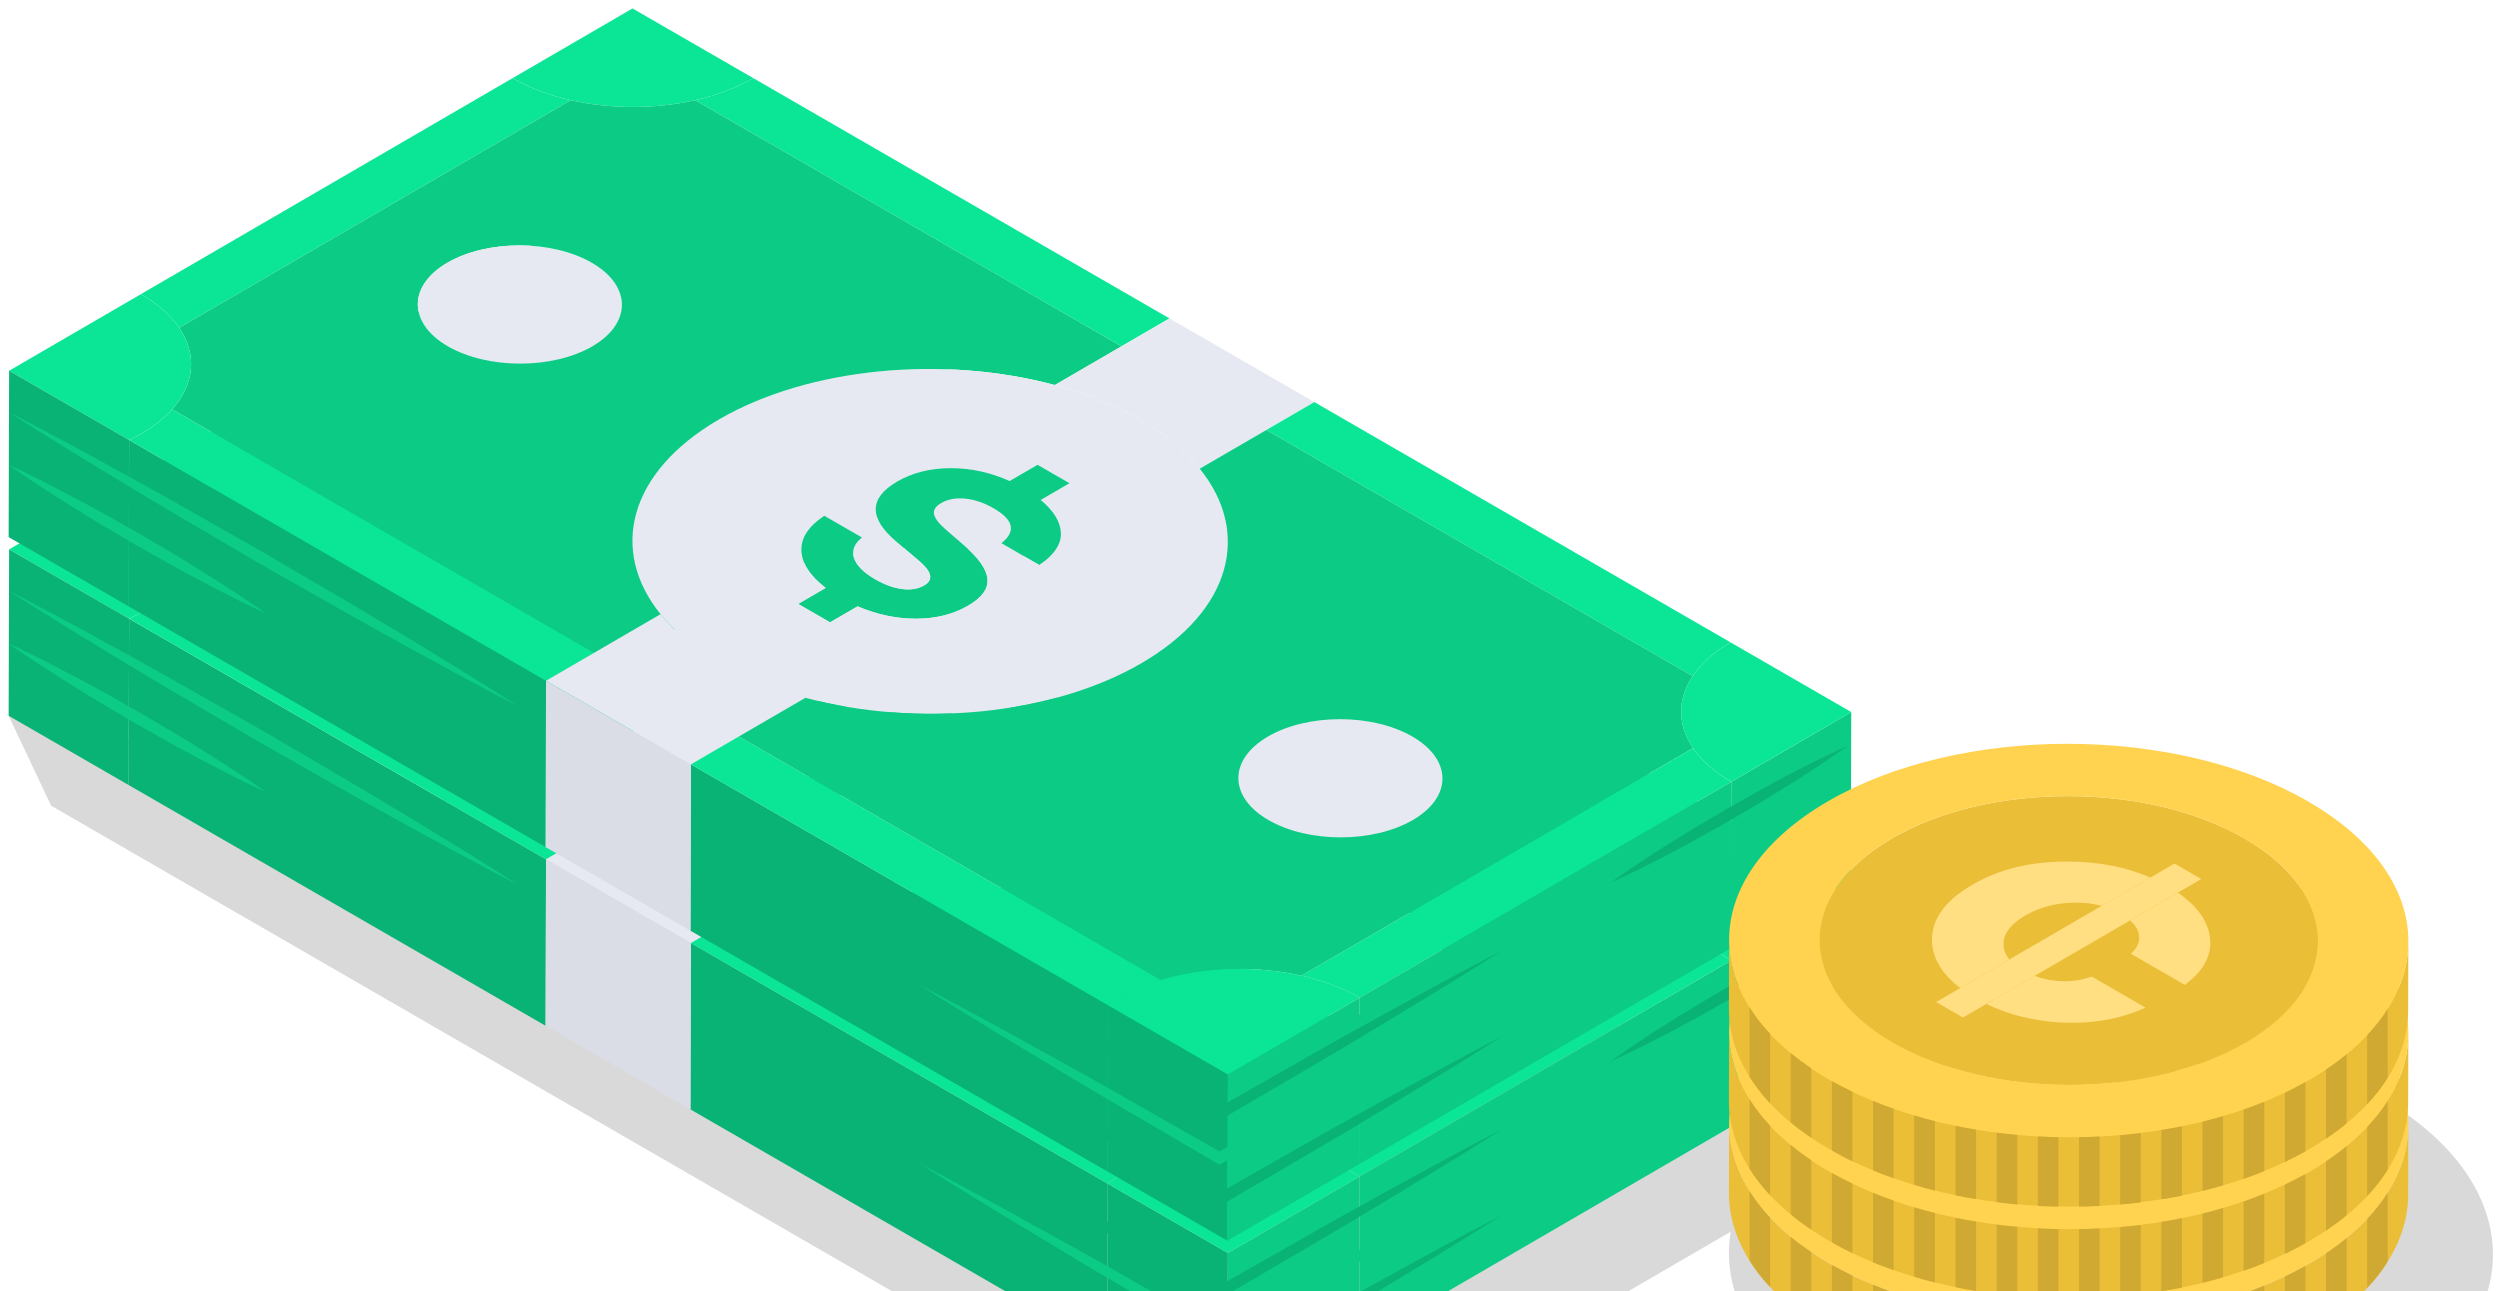 <svg width="273" height="141" viewBox="0 0 273 141" fill="none" xmlns="http://www.w3.org/2000/svg">
<path d="M259.91 119.823C243.572 110.389 217.158 110.39 200.926 119.823C184.685 129.261 184.772 144.56 201.111 153.993C217.457 163.431 243.871 163.431 260.112 153.993C276.345 144.56 276.258 129.261 259.911 119.823H259.91Z" fill="#D9D9D9"/>
<path d="M0.943 78.163L203.613 117.32L212.085 121.084L137.743 164.287L5.587 87.986L0.943 78.163Z" fill="#D9D9D9"/>
<path d="M82.249 28.039C80.385 29.122 78.219 29.926 75.906 30.451C71.555 31.439 66.686 31.439 62.327 30.452C60.013 29.928 57.842 29.126 55.971 28.045L69.072 20.431L82.248 28.038L82.249 28.039Z" fill="#0BE696"/>
<path d="M62.328 30.452L19.568 55.301C18.655 53.962 17.265 52.708 15.394 51.627L55.971 28.045C57.843 29.126 60.013 29.927 62.328 30.452Z" fill="#0BE696"/>
<path d="M127.705 54.282L122.461 57.33L75.905 30.451C78.217 29.926 80.384 29.122 82.249 28.039L127.705 54.282Z" fill="#0BE696"/>
<path d="M59.628 93.845L59.576 112.015L14.049 85.729L14.1 67.56L59.628 93.845Z" fill="#09B375"/>
<path d="M62.328 30.452C66.686 31.439 71.556 31.438 75.906 30.451L122.462 57.33L115.189 61.557C103.142 58.314 88.405 59.564 78.51 65.313C68.616 71.063 66.499 79.608 72.134 86.577L64.859 90.805L18.799 64.212C21.275 61.444 21.53 58.178 19.568 55.301L62.328 30.452ZM64.62 48.203C60.256 45.683 53.199 45.676 48.863 48.196C44.527 50.716 44.55 54.811 48.914 57.33C53.278 59.85 60.347 59.85 64.683 57.33C69.019 54.81 68.984 50.723 64.62 48.203Z" fill="#0BCB85"/>
<path d="M64.619 48.203C68.983 50.723 69.018 54.81 64.682 57.33C60.346 59.85 53.278 59.85 48.913 57.33C44.549 54.81 44.526 50.715 48.862 48.196C53.198 45.676 60.255 45.683 64.619 48.203Z" fill="#E6E9F2"/>
<path d="M15.393 51.627C17.265 52.708 18.656 53.962 19.568 55.301C21.53 58.178 21.275 61.445 18.798 64.212C17.951 65.159 16.846 66.047 15.479 66.841C15.031 67.101 14.571 67.34 14.1 67.561L0.995 59.993L15.393 51.626V51.627Z" fill="#0BE696"/>
<path d="M14.1 67.56L14.049 85.729L0.944 78.163L0.995 59.993L14.1 67.56Z" fill="#09B375"/>
<path d="M127.705 54.283L143.525 63.416L138.282 66.463L131.008 70.69C129.435 68.746 127.26 66.925 124.48 65.32C121.702 63.716 118.549 62.461 115.188 61.557L122.46 57.33L127.704 54.283H127.705Z" fill="#E6E9F2"/>
<path d="M116.79 72.277L113.644 74.105C115.045 75.27 115.785 76.461 115.852 77.673C115.917 78.898 115.144 80.076 113.507 81.219L109.357 78.823C110.981 77.549 110.703 76.283 108.509 75.016C107.477 74.42 106.447 74.071 105.429 73.962C104.401 73.859 103.514 74.016 102.773 74.448C102.16 74.804 101.902 75.215 102 75.667C102.096 76.118 102.513 76.673 103.274 77.33L105.21 79.007C106.862 80.424 107.744 81.671 107.831 82.732C107.944 83.793 107.229 84.772 105.708 85.655C104.106 86.586 102.229 87.059 100.078 87.073C97.938 87.08 95.796 86.635 93.651 85.724L90.647 87.47L87.16 85.457L90.165 83.711C88.456 82.397 87.573 81.041 87.518 79.644C87.451 78.254 88.296 76.981 90.015 75.831L94.129 78.207C93.282 78.877 93.003 79.617 93.255 80.432C93.52 81.24 94.293 82.028 95.574 82.767C96.617 83.37 97.6 83.719 98.536 83.835C99.459 83.958 100.261 83.821 100.933 83.431C101.946 82.842 101.776 81.98 100.457 80.837L97.892 78.659C94.851 76.085 94.886 73.894 97.985 72.092C99.647 71.127 101.594 70.641 103.805 70.635C106.015 70.628 108.157 71.1 110.255 72.038L113.306 70.264L116.792 72.277H116.79Z" fill="#0BCB85"/>
<path d="M188.982 89.661C187.118 90.744 185.738 92.002 184.838 93.343L138.282 66.464L143.526 63.417L188.982 89.661Z" fill="#0BE696"/>
<path d="M18.798 64.212L64.858 90.805L59.627 93.846L14.1 67.561C14.571 67.341 15.03 67.101 15.479 66.841C16.845 66.047 17.952 65.159 18.798 64.212Z" fill="#0BE696"/>
<path d="M131.009 70.69C136.641 77.655 134.524 86.191 124.631 91.941C114.738 97.69 100.001 98.949 87.955 95.711C84.593 94.807 81.439 93.553 78.66 91.948C75.882 90.345 73.706 88.522 72.133 86.577C66.498 79.608 68.616 71.063 78.51 65.313C88.404 59.564 103.141 58.314 115.188 61.557C118.549 62.462 121.702 63.716 124.481 65.32C127.26 66.925 129.436 68.746 131.009 70.69ZM101.997 75.665C101.9 75.214 102.157 74.802 102.77 74.447C103.511 74.015 104.398 73.858 105.426 73.961C106.444 74.071 107.474 74.419 108.506 75.015C110.7 76.282 110.979 77.548 109.354 78.822L113.505 81.218C115.142 80.075 115.914 78.897 115.849 77.672C115.783 76.46 115.044 75.269 113.642 74.104L116.789 72.276L113.302 70.263L110.251 72.037C108.153 71.099 106.011 70.627 103.801 70.633C101.59 70.64 99.643 71.126 97.981 72.091C94.883 73.892 94.847 76.084 97.888 78.658L100.453 80.836C101.772 81.979 101.942 82.842 100.929 83.43C100.258 83.82 99.455 83.957 98.532 83.834C97.597 83.717 96.614 83.368 95.57 82.766C94.289 82.027 93.516 81.239 93.251 80.431C92.999 79.616 93.278 78.876 94.126 78.206L90.011 75.83C88.292 76.98 87.448 78.254 87.514 79.643C87.57 81.04 88.452 82.396 90.161 83.71L87.156 85.456L90.642 87.469L93.647 85.723C95.793 86.634 97.934 87.079 100.074 87.072C102.226 87.059 104.102 86.586 105.704 85.654C107.225 84.771 107.94 83.791 107.827 82.731C107.738 81.67 106.857 80.423 105.206 79.006L103.27 77.329C102.509 76.672 102.094 76.117 101.996 75.665H101.997Z" fill="#E6E9F2"/>
<path d="M72.133 86.577C73.706 88.521 75.881 90.344 78.66 91.948C81.439 93.553 84.592 94.808 87.955 95.711L80.68 99.939L75.448 102.979L59.628 93.846L64.859 90.805L72.134 86.577H72.133Z" fill="#E6E9F2"/>
<path d="M120.964 129.257L120.913 147.426L75.397 121.148L75.448 102.978L120.964 129.257Z" fill="#09B375"/>
<path d="M75.448 102.978L75.397 121.148L59.576 112.015L59.628 93.845L75.448 102.978Z" fill="#DADDE6"/>
<path d="M202.157 97.268L202.105 115.437L189.003 123.051L189.055 104.882L202.157 97.268Z" fill="#0BCB85"/>
<path d="M202.157 97.267L189.056 104.882C187.184 103.801 185.793 102.546 184.881 101.208C183.163 98.686 183.147 95.866 184.839 93.343C185.737 92.002 187.117 90.744 188.982 89.661L202.158 97.267H202.157Z" fill="#0BE696"/>
<path d="M184.839 93.343C183.147 95.866 183.163 98.687 184.881 101.208L142.122 126.057C137.149 124.93 131.509 125.088 126.74 126.532L80.68 99.939L87.955 95.711C100.001 98.949 114.738 97.69 124.631 91.941C134.524 86.191 136.641 77.655 131.009 70.69L138.283 66.463L184.839 93.342V93.343ZM138.522 109.066C142.886 111.586 149.943 111.579 154.279 109.059C158.615 106.539 158.592 102.459 154.228 99.939C149.852 97.412 142.807 97.412 138.471 99.932C134.135 102.452 134.146 106.539 138.522 109.066Z" fill="#0BCB85"/>
<path d="M154.228 99.938C158.592 102.458 158.615 106.538 154.279 109.058C149.943 111.578 142.886 111.584 138.522 109.064C134.146 106.538 134.135 102.45 138.471 99.931C142.807 97.411 149.852 97.411 154.228 99.938Z" fill="#E6E9F2"/>
<path d="M184.881 101.208C185.793 102.547 187.184 103.801 189.056 104.882L148.479 128.464C146.607 127.383 144.436 126.582 142.123 126.057L184.882 101.208H184.881Z" fill="#0BE696"/>
<path d="M189.055 104.882L189.004 123.051L148.426 146.632L148.477 128.462L189.055 104.882Z" fill="#0BCB85"/>
<path d="M134.081 136.83L134.029 155L120.913 147.427L120.964 129.258L134.081 136.83Z" fill="#09B375"/>
<path d="M126.739 126.532C125.108 127.026 123.579 127.669 122.212 128.463C121.764 128.724 121.353 128.991 120.963 129.257L75.447 102.979L80.678 99.939L126.739 126.532Z" fill="#0BE696"/>
<path d="M148.477 128.462L148.426 146.632L134.028 155L134.081 136.83L148.477 128.462Z" fill="#0BCB85"/>
<path d="M148.478 128.462L134.08 136.83L120.964 129.256C121.352 128.99 121.765 128.723 122.213 128.462C123.579 127.668 125.109 127.024 126.74 126.531C131.51 125.087 137.148 124.929 142.122 126.056C144.436 126.58 146.607 127.381 148.478 128.462Z" fill="#0BE696"/>
<path d="M164.031 123.303C159.017 126.498 153.933 129.574 148.838 132.633C146.304 134.183 143.724 135.656 141.166 137.167L133.477 141.672L133.163 141.856L132.848 141.672L124.716 136.912C122.012 135.316 119.283 133.76 116.602 132.124L108.53 127.261C105.862 125.6 103.173 123.977 100.525 122.283C103.317 123.729 106.067 125.246 108.839 126.726L117.086 131.285C119.844 132.788 122.556 134.374 125.29 135.919L133.477 140.582H132.848L140.593 136.176C143.18 134.714 145.746 133.218 148.356 131.799C153.551 128.916 158.757 126.05 164.031 123.306V123.303Z" fill="#09B375"/>
<path d="M164.031 132.667C159.017 135.862 153.933 138.938 148.838 141.996C146.304 143.547 143.724 145.02 141.166 146.529L133.477 151.034L133.164 151.218L132.848 151.034L118.97 142.957C114.35 140.255 109.706 137.595 105.109 134.851L91.292 126.671L77.541 118.375L91.601 126.136L105.594 134.013C110.268 136.623 114.894 139.314 119.544 141.964L133.477 149.944H132.848L140.593 145.538C143.18 144.077 145.746 142.58 148.356 141.161C153.551 138.279 158.757 135.413 164.031 132.668V132.667Z" fill="#09B375"/>
<path d="M184.233 116.486C175.851 121.625 167.401 126.645 158.94 131.646C154.722 134.168 150.459 136.614 146.218 139.095L133.479 146.516L133.163 146.699L132.85 146.516L124.718 141.756C122.014 140.16 119.285 138.605 116.603 136.969L108.532 132.106C105.864 130.444 103.175 128.822 100.527 127.127C103.319 128.574 106.069 130.09 108.841 131.571L117.088 136.129C119.846 137.633 122.558 139.218 125.292 140.763L133.479 145.426H132.85L145.645 138.104C149.916 135.672 154.164 133.202 158.457 130.811C167.019 125.985 175.591 121.176 184.233 116.486Z" fill="#0BCB85"/>
<path d="M201.726 100.976C197.664 103.893 193.412 106.48 189.114 108.985C184.795 111.458 180.43 113.847 175.872 115.904C179.932 112.984 184.184 110.398 188.484 107.895C192.803 105.425 197.169 103.035 201.726 100.976Z" fill="#09B375"/>
<path d="M56.567 96.618C51.802 94.167 47.105 91.596 42.42 89.007C37.733 86.42 33.102 83.736 28.441 81.106C23.831 78.387 19.193 75.716 14.608 72.952L7.743 68.785C5.478 67.356 3.192 65.965 0.945 64.504C3.334 65.718 5.683 67.004 8.053 68.25L15.093 72.112C19.778 74.701 24.411 77.383 29.071 80.016C33.679 82.738 38.32 85.406 42.903 88.172C47.488 90.935 52.062 93.717 56.567 96.618Z" fill="#0BCB85"/>
<path d="M29.072 86.512C26.598 85.383 24.193 84.135 21.799 82.87C19.397 81.616 17.045 80.276 14.694 78.937C12.357 77.572 10.021 76.204 7.735 74.751L4.306 72.57C3.186 71.802 2.045 71.073 0.944 70.272C2.188 70.825 3.391 71.449 4.614 72.035L8.218 73.913C10.619 75.167 12.971 76.506 15.322 77.847C17.659 79.214 19.994 80.582 22.281 82.034C24.574 83.475 26.857 84.934 29.071 86.512H29.072Z" fill="#0BCB85"/>
<path d="M82.249 8.528C80.385 9.611 78.219 10.416 75.906 10.94C71.555 11.929 66.686 11.929 62.327 10.942C60.013 10.418 57.842 9.616 55.971 8.535L69.072 0.921L82.248 8.527L82.249 8.528Z" fill="#0BE696"/>
<path d="M62.328 10.942L19.568 35.791C18.655 34.452 17.265 33.197 15.394 32.117L55.971 8.535C57.843 9.616 60.013 10.417 62.328 10.942Z" fill="#0BE696"/>
<path d="M127.705 34.772L122.461 37.819L75.905 10.94C78.217 10.415 80.384 9.611 82.249 8.528L127.705 34.772Z" fill="#0BE696"/>
<path d="M59.628 74.335L59.576 92.504L14.049 66.219L14.1 48.049L59.628 74.335Z" fill="#09B375"/>
<path d="M62.328 10.941C66.686 11.929 71.556 11.928 75.906 10.94L122.462 37.819L115.189 42.046C103.142 38.803 88.405 40.053 78.51 45.803C68.616 51.552 66.499 60.097 72.134 67.067L64.859 71.295L18.799 44.702C21.275 41.934 21.53 38.668 19.568 35.791L62.328 10.941ZM64.62 28.692C60.256 26.172 53.199 26.166 48.863 28.686C44.527 31.206 44.55 35.3 48.914 37.819C53.278 40.339 60.347 40.339 64.683 37.819C69.019 35.299 68.984 31.212 64.62 28.692Z" fill="#0BCB85"/>
<path d="M64.619 28.692C68.983 31.212 69.018 35.299 64.682 37.819C60.346 40.339 53.278 40.339 48.913 37.819C44.549 35.299 44.526 31.205 48.862 28.686C53.198 26.166 60.255 26.172 64.619 28.692Z" fill="#E6E9F2"/>
<path d="M15.393 32.117C17.265 33.197 18.656 34.452 19.568 35.791C21.53 38.668 21.275 41.935 18.798 44.702C17.951 45.648 16.846 46.537 15.479 47.331C15.031 47.591 14.571 47.83 14.1 48.05L0.995 40.484L15.393 32.117Z" fill="#0BE696"/>
<path d="M14.1 48.049L14.049 66.219L0.944 58.653L0.995 40.484L14.1 48.049Z" fill="#09B375"/>
<path d="M127.705 34.772L143.525 43.906L138.282 46.953L131.008 51.18C129.435 49.236 127.26 47.414 124.48 45.809C121.702 44.206 118.549 42.95 115.188 42.046L122.46 37.819L127.704 34.772H127.705Z" fill="#E6E9F2"/>
<path d="M116.79 52.767L113.644 54.595C115.045 55.759 115.785 56.95 115.852 58.162C115.917 59.388 115.144 60.566 113.507 61.709L109.357 59.312C110.981 58.039 110.703 56.772 108.509 55.506C107.477 54.91 106.447 54.56 105.429 54.451C104.401 54.349 103.514 54.506 102.773 54.937C102.16 55.293 101.902 55.705 102 56.156C102.096 56.608 102.513 57.163 103.274 57.82L105.21 59.497C106.862 60.914 107.744 62.16 107.831 63.221C107.944 64.282 107.229 65.262 105.708 66.145C104.106 67.076 102.229 67.548 100.078 67.563C97.938 67.569 95.796 67.125 93.651 66.214L90.647 67.96L87.16 65.947L90.165 64.201C88.456 62.886 87.573 61.531 87.518 60.134C87.451 58.744 88.296 57.471 90.015 56.321L94.129 58.696C93.282 59.367 93.003 60.106 93.255 60.922C93.52 61.73 94.293 62.517 95.574 63.257C96.617 63.86 97.6 64.209 98.536 64.324C99.459 64.448 100.261 64.311 100.933 63.921C101.946 63.331 101.776 62.469 100.457 61.326L97.892 59.149C94.851 56.574 94.886 54.384 97.985 52.582C99.647 51.617 101.594 51.131 103.805 51.124C106.015 51.117 108.157 51.59 110.255 52.528L113.306 50.754L116.792 52.767H116.79Z" fill="#0BCB85"/>
<path d="M188.982 70.151C187.118 71.234 185.738 72.492 184.838 73.833L138.282 46.954L143.526 43.907L188.982 70.151Z" fill="#0BE696"/>
<path d="M18.798 44.702L64.858 71.295L59.627 74.335L14.1 48.05C14.571 47.831 15.03 47.591 15.479 47.331C16.845 46.537 17.952 45.648 18.798 44.702Z" fill="#0BE696"/>
<path d="M131.009 51.181C136.641 58.146 134.524 66.682 124.631 72.431C114.738 78.181 100.001 79.44 87.955 76.201C84.593 75.297 81.439 74.044 78.66 72.439C75.882 70.836 73.706 69.013 72.133 67.068C66.498 60.099 68.616 51.553 78.51 45.804C88.404 40.054 103.141 38.805 115.188 42.047C118.549 42.953 121.702 44.207 124.481 45.811C127.26 47.415 129.436 49.237 131.009 51.181ZM101.997 56.156C101.9 55.705 102.157 55.293 102.77 54.937C103.511 54.506 104.398 54.349 105.426 54.451C106.444 54.562 107.474 54.91 108.506 55.506C110.7 56.772 110.979 58.039 109.354 59.312L113.505 61.709C115.142 60.566 115.914 59.388 115.849 58.162C115.783 56.95 115.044 55.759 113.642 54.595L116.789 52.767L113.302 50.754L110.251 52.528C108.153 51.589 106.011 51.117 103.801 51.124C101.59 51.131 99.643 51.617 97.981 52.582C94.883 54.383 94.847 56.574 97.888 59.149L100.453 61.326C101.772 62.469 101.942 63.333 100.929 63.921C100.258 64.311 99.455 64.448 98.532 64.324C97.597 64.208 96.614 63.858 95.57 63.257C94.289 62.517 93.516 61.73 93.251 60.922C92.999 60.106 93.278 59.367 94.126 58.696L90.011 56.321C88.292 57.471 87.448 58.745 87.514 60.134C87.57 61.531 88.452 62.886 90.161 64.201L87.156 65.947L90.642 67.96L93.647 66.214C95.793 67.125 97.934 67.57 100.074 67.563C102.226 67.549 104.102 67.077 105.704 66.145C107.225 65.262 107.94 64.282 107.827 63.221C107.738 62.16 106.857 60.914 105.206 59.497L103.27 57.82C102.509 57.163 102.094 56.608 101.996 56.156H101.997Z" fill="#E6E9F2"/>
<path d="M72.133 67.067C73.706 69.011 75.881 70.834 78.66 72.438C81.439 74.043 84.592 75.297 87.955 76.2L80.68 80.428L75.448 83.469L59.628 74.335L64.859 71.295L72.134 67.067H72.133Z" fill="#E6E9F2"/>
<path d="M120.964 109.747L120.913 127.917L75.397 101.638L75.448 83.469L120.964 109.747Z" fill="#09B375"/>
<path d="M75.448 83.469L75.397 101.638L59.576 92.504L59.628 74.335L75.448 83.469Z" fill="#DADDE6"/>
<path d="M202.157 77.757L202.105 95.927L189.003 103.542L189.055 85.372L202.157 77.757Z" fill="#0BCB85"/>
<path d="M202.157 77.757L189.056 85.371C187.184 84.29 185.793 83.036 184.881 81.697C183.163 79.176 183.147 76.356 184.839 73.833C185.737 72.491 187.117 71.234 188.982 70.15L202.158 77.757H202.157Z" fill="#0BE696"/>
<path d="M184.839 73.833C183.147 76.356 183.163 79.176 184.881 81.697L142.122 106.546C137.149 105.42 131.509 105.578 126.74 107.021L80.68 80.428L87.955 76.2C100.001 79.439 114.738 78.18 124.631 72.43C134.524 66.681 136.641 58.145 131.009 51.18L138.283 46.953L184.839 73.832V73.833ZM138.522 89.555C142.886 92.075 149.943 92.068 154.279 89.548C158.615 87.028 158.592 82.948 154.228 80.428C149.852 77.902 142.807 77.902 138.471 80.422C134.135 82.942 134.146 87.028 138.522 89.555Z" fill="#0BCB85"/>
<path d="M154.228 80.428C158.592 82.948 158.615 87.028 154.279 89.548C149.943 92.068 142.886 92.075 138.522 89.555C134.146 87.028 134.135 82.941 138.471 80.422C142.807 77.902 149.852 77.902 154.228 80.428Z" fill="#E6E9F2"/>
<path d="M184.881 81.697C185.793 83.036 187.184 84.291 189.056 85.371L148.479 108.953C146.607 107.872 144.436 107.071 142.123 106.547L184.882 81.697H184.881Z" fill="#0BE696"/>
<path d="M189.055 85.372L189.004 103.542L148.426 127.122L148.477 108.953L189.055 85.372Z" fill="#0BCB85"/>
<path d="M134.081 117.32L134.029 135.489L120.913 127.917L120.964 109.747L134.081 117.32Z" fill="#09B375"/>
<path d="M126.739 107.021C125.108 107.515 123.579 108.159 122.212 108.953C121.764 109.213 121.353 109.48 120.963 109.747L75.447 83.469L80.678 80.428L126.739 107.021Z" fill="#0BE696"/>
<path d="M148.477 108.953L148.426 127.122L134.028 135.489L134.081 117.32L148.477 108.953Z" fill="#0BCB85"/>
<path d="M148.478 108.953L134.08 117.32L120.964 109.747C121.352 109.48 121.765 109.213 122.213 108.953C123.579 108.159 125.109 107.515 126.74 107.021C131.51 105.578 137.148 105.42 142.122 106.547C144.436 107.07 146.607 107.872 148.478 108.953Z" fill="#0BE696"/>
<path d="M164.031 103.793C159.017 106.988 153.933 110.064 148.838 113.122C146.304 114.672 143.724 116.146 141.166 117.656L133.477 122.161L133.163 122.346L132.848 122.161L124.716 117.402C122.012 115.806 119.283 114.25 116.602 112.614L108.53 107.751C105.862 106.09 103.173 104.467 100.525 102.772C103.317 104.219 106.067 105.736 108.839 107.216L117.086 111.774C119.844 113.278 122.556 114.864 125.29 116.408L133.477 121.071H132.848L140.593 116.665C143.18 115.204 145.746 113.707 148.356 112.288C153.551 109.406 158.757 106.54 164.031 103.795V103.793Z" fill="#09B375"/>
<path d="M164.031 113.157C159.017 116.352 153.933 119.428 148.838 122.486C146.304 124.036 143.724 125.51 141.166 127.02L133.477 131.525L133.164 131.708L132.848 131.525L118.97 123.448C114.35 120.746 109.706 118.085 105.109 115.342L91.292 107.162L77.541 98.865L91.601 106.627L105.594 114.503C110.268 117.114 114.894 119.805 119.544 122.455L133.477 130.435H132.848L140.593 126.029C143.18 124.568 145.746 123.071 148.356 121.652C153.551 118.769 158.757 115.904 164.031 113.159V113.157Z" fill="#09B375"/>
<path d="M184.233 96.976C175.851 102.115 167.401 107.135 158.94 112.136C154.722 114.658 150.459 117.104 146.218 119.585L133.479 127.005L133.163 127.189L132.85 127.005L124.718 122.246C122.014 120.65 119.285 119.094 116.603 117.458L108.532 112.595C105.864 110.934 103.175 109.311 100.527 107.616C103.319 109.063 106.069 110.58 108.841 112.06L117.088 116.619C119.846 118.122 122.558 119.708 125.292 121.253L133.479 125.916H132.85L145.645 118.594C149.916 116.162 154.164 113.692 158.457 111.301C167.019 106.474 175.591 101.666 184.233 96.976Z" fill="#0BCB85"/>
<path d="M201.726 81.466C197.664 84.383 193.412 86.97 189.114 89.475C184.795 91.947 180.43 94.337 175.872 96.393C179.932 93.474 184.184 90.887 188.484 88.384C192.803 85.914 197.169 83.524 201.726 81.466Z" fill="#09B375"/>
<path d="M56.567 77.108C51.802 74.657 47.105 72.086 42.42 69.497C37.733 66.91 33.102 64.225 28.441 61.595C23.831 58.876 19.193 56.205 14.608 53.442L7.743 49.275C5.478 47.846 3.192 46.455 0.945 44.993C3.334 46.208 5.683 47.492 8.053 48.74L15.093 52.602C19.778 55.191 24.411 57.872 29.071 60.506C33.679 63.228 38.32 65.896 42.903 68.662C47.488 71.425 52.062 74.206 56.567 77.108Z" fill="#0BCB85"/>
<path d="M29.072 67.002C26.598 65.874 24.193 64.626 21.799 63.36C19.397 62.107 17.045 60.767 14.694 59.428C12.357 58.062 10.021 56.694 7.735 55.242L4.306 53.06C3.186 52.293 2.045 51.563 0.944 50.763C2.188 51.315 3.391 51.939 4.614 52.525L8.218 54.404C10.619 55.658 12.971 56.997 15.322 58.338C17.659 59.705 19.994 61.073 22.281 62.525C24.574 63.965 26.857 65.424 29.071 67.002H29.072Z" fill="#0BCB85"/>
<path d="M245.097 111.63C234.423 105.468 217.189 105.468 206.597 111.623C195.993 117.785 196.049 127.768 206.723 133.93C217.384 140.086 234.619 140.086 245.223 133.924C255.815 127.768 255.758 117.785 245.097 111.63Z" fill="#EBBE38"/>
<path d="M232.696 124.221C233.46 123.516 233.74 122.776 233.547 122.009C233.429 121.509 233.113 121.032 232.601 120.581L237.823 117.546C239.836 118.93 240.997 120.485 241.29 122.223C241.633 124.235 240.732 126.036 238.578 127.618L232.696 124.222V124.221Z" fill="#FFDF82"/>
<path d="M240.38 116.059L237.822 117.545L232.599 120.581L222.176 126.637L216.91 129.699L214.353 131.184L211.424 129.493L214.056 127.963L219.426 124.843L229.489 118.994L234.817 115.898L237.451 114.368L240.38 116.059Z" fill="#FFDF82"/>
<path d="M234.296 130.106C231.937 131.184 229.3 131.741 226.384 131.76C225.919 131.76 225.436 131.741 224.954 131.723C223.987 131.667 223.059 131.556 222.168 131.388C220.292 131.053 218.546 130.496 216.911 129.698L222.187 126.633C222.949 126.93 223.766 127.116 224.62 127.19C225.939 127.301 227.202 127.153 228.409 126.707L231.752 128.639L234.296 130.106Z" fill="#FFDF82"/>
<path d="M262.993 122.882L262.972 130.453C262.957 135.914 259.368 141.367 252.197 145.534C237.753 153.928 214.277 153.929 199.749 145.54C192.437 141.319 188.782 135.775 188.798 130.241L188.819 122.67C188.803 128.205 192.458 133.748 199.77 137.969C214.297 146.357 237.774 146.357 252.218 137.963C259.389 133.796 262.978 128.343 262.993 122.882Z" fill="#EBBE38"/>
<path d="M252.047 107.589C266.574 115.976 266.651 129.574 252.218 137.962C237.774 146.355 214.298 146.357 199.77 137.968C185.243 129.581 185.154 115.976 199.598 107.581C214.032 99.194 237.519 99.2 252.047 107.587V107.589ZM206.721 133.929C217.383 140.085 234.618 140.085 245.221 133.923C255.814 127.767 255.757 117.784 245.096 111.629C234.422 105.467 217.188 105.467 206.595 111.622C195.992 117.784 196.047 127.767 206.721 133.929Z" fill="#FFD34F"/>
<path d="M215.371 116.689C218.363 114.949 221.905 114.101 225.971 114.155C229.253 114.178 232.2 114.761 234.816 115.898L229.488 118.994C228.534 118.732 227.507 118.614 226.409 118.64C224.447 118.682 222.7 119.148 221.169 120.037C219.625 120.935 218.827 121.948 218.787 123.071C218.75 123.703 218.965 124.293 219.425 124.844L214.055 127.964C212.081 126.454 211.049 124.757 210.972 122.873C210.9 120.498 212.366 118.436 215.371 116.69V116.689Z" fill="#FFDF82"/>
<path d="M191.05 137.657C191.681 138.66 192.424 139.625 193.297 140.555V132.958C192.424 132.03 191.663 131.063 191.05 130.06V137.657Z" fill="#D0A932"/>
<path d="M195.545 142.636C196.251 143.229 196.994 143.788 197.792 144.307V136.728C196.994 136.19 196.232 135.633 195.545 135.057V142.636Z" fill="#D0A932"/>
<path d="M200.04 145.7C200.764 146.127 201.507 146.518 202.288 146.889V139.293C201.507 138.921 200.764 138.531 200.04 138.123V145.702V145.7Z" fill="#D0A932"/>
<path d="M204.535 147.873C205.259 148.189 206.021 148.467 206.783 148.728V141.149C206.021 140.889 205.259 140.592 204.535 140.295V147.873Z" fill="#D0A932"/>
<path d="M245.009 148.802C245.771 148.542 246.532 148.264 247.256 147.948V140.388C246.532 140.685 245.771 140.982 245.009 141.242V148.802Z" fill="#D0A932"/>
<path d="M249.504 146.963C250.283 146.591 251.027 146.201 251.751 145.793V138.233C251.027 138.642 250.283 139.032 249.504 139.403V146.963Z" fill="#D0A932"/>
<path d="M253.999 144.418C254.797 143.88 255.559 143.323 256.247 142.747V135.187C255.559 135.781 254.797 136.32 253.999 136.858V144.418Z" fill="#D0A932"/>
<path d="M258.493 133.106V140.647C259.366 139.738 260.128 138.752 260.741 137.749V130.226C260.128 131.229 259.366 132.177 258.493 133.105V133.106Z" fill="#D0A932"/>
<path d="M245.097 101.595C234.423 95.433 217.189 95.433 206.597 101.588C195.993 107.75 196.049 117.733 206.723 123.895C217.384 130.05 234.619 130.05 245.223 123.888C255.815 117.733 255.758 107.75 245.097 101.595Z" fill="#EBBE38"/>
<path d="M232.696 114.185C233.46 113.48 233.74 112.741 233.547 111.973C233.429 111.473 233.113 110.996 232.601 110.546L237.823 107.511C239.836 108.894 240.997 110.45 241.29 112.187C241.633 114.2 240.732 116 238.578 117.583L232.696 114.187V114.185Z" fill="#FFDF82"/>
<path d="M240.38 106.024L237.822 107.51L232.599 110.546L222.176 116.602L216.91 119.664L214.353 121.149L211.424 119.458L214.056 117.928L219.426 114.807L229.489 108.959L234.817 105.863L237.451 104.333L240.38 106.024Z" fill="#FFDF82"/>
<path d="M234.296 120.071C231.937 121.148 229.3 121.705 226.384 121.724C225.919 121.724 225.436 121.705 224.954 121.688C223.987 121.632 223.059 121.521 222.168 121.353C220.292 121.018 218.546 120.461 216.911 119.663L222.187 116.598C222.949 116.895 223.766 117.08 224.62 117.155C225.939 117.266 227.202 117.118 228.409 116.672L231.752 118.604L234.296 120.071Z" fill="#FFDF82"/>
<path d="M262.993 112.847L262.972 120.418C262.957 125.879 259.368 131.331 252.197 135.498C237.753 143.892 214.277 143.893 199.749 135.505C192.437 131.284 188.782 125.74 188.798 120.205L188.819 112.634C188.803 118.17 192.458 123.713 199.77 127.934C214.297 136.321 237.774 136.321 252.218 127.927C259.389 123.76 262.978 118.308 262.993 112.847Z" fill="#EBBE38"/>
<path d="M252.047 97.553C266.574 105.941 266.651 119.539 252.218 127.926C237.774 136.32 214.298 136.321 199.77 127.933C185.243 119.546 185.154 105.941 199.598 97.546C214.032 89.158 237.519 89.165 252.047 97.552V97.553ZM206.721 123.894C217.383 130.049 234.618 130.049 245.221 123.887C255.814 117.732 255.757 107.749 245.096 101.593C234.422 95.431 217.188 95.431 206.595 101.587C195.992 107.749 196.047 117.732 206.721 123.894Z" fill="#FFD34F"/>
<path d="M215.371 106.653C218.363 104.914 221.905 104.066 225.971 104.12C229.253 104.142 232.2 104.726 234.816 105.863L229.488 108.959C228.534 108.696 227.507 108.578 226.409 108.605C224.447 108.646 222.7 109.112 221.169 110.002C219.625 110.899 218.827 111.912 218.787 113.036C218.75 113.667 218.965 114.258 219.425 114.808L214.055 117.929C212.081 116.418 211.049 114.721 210.972 112.838C210.9 110.462 212.366 108.4 215.371 106.654V106.653Z" fill="#FFDF82"/>
<path d="M191.05 127.622C191.681 128.625 192.424 129.59 193.297 130.52V122.923C192.424 121.994 191.663 121.028 191.05 120.025V127.622Z" fill="#D0A932"/>
<path d="M195.545 132.6C196.251 133.194 196.994 133.752 197.792 134.272V126.693C196.994 126.155 196.232 125.597 195.545 125.022V132.6Z" fill="#D0A932"/>
<path d="M200.04 135.665C200.764 136.092 201.507 136.483 202.288 136.854V129.258C201.507 128.886 200.764 128.496 200.04 128.088V135.666V135.665Z" fill="#D0A932"/>
<path d="M204.535 137.838C205.259 138.154 206.021 138.432 206.783 138.692V131.114C206.021 130.853 205.259 130.556 204.535 130.26V137.838Z" fill="#D0A932"/>
<path d="M209.029 139.418C209.772 139.659 210.534 139.863 211.296 140.049V132.47C210.516 132.285 209.772 132.062 209.029 131.839V139.418Z" fill="#D0A932"/>
<path d="M213.543 140.568C214.286 140.717 215.029 140.865 215.79 140.978V133.399C215.029 133.288 214.267 133.139 213.543 132.991V140.57V140.568Z" fill="#D0A932"/>
<path d="M218.037 141.311C218.78 141.404 219.523 141.497 220.285 141.572V133.975C219.523 133.919 218.78 133.826 218.037 133.734V141.312V141.311Z" fill="#D0A932"/>
<path d="M222.532 141.72C223.275 141.757 224.018 141.795 224.78 141.795V134.216C224.037 134.216 223.275 134.18 222.532 134.142V141.72Z" fill="#D0A932"/>
<path d="M227.029 141.795C227.791 141.795 228.534 141.758 229.277 141.72V134.142C228.534 134.197 227.791 134.216 227.029 134.216V141.795Z" fill="#D0A932"/>
<path d="M231.524 141.571C232.267 141.516 233.029 141.422 233.772 141.33V133.77C233.029 133.863 232.267 133.937 231.524 134.012V141.571Z" fill="#D0A932"/>
<path d="M236.019 140.995C236.78 140.884 237.542 140.754 238.266 140.605V133.026C237.542 133.175 236.78 133.323 236.019 133.436V140.995Z" fill="#D0A932"/>
<path d="M240.514 140.086C241.275 139.9 242.037 139.695 242.761 139.473V131.913C242.037 132.136 241.275 132.34 240.514 132.526V140.086Z" fill="#D0A932"/>
<path d="M245.009 138.767C245.771 138.507 246.532 138.229 247.256 137.913V130.353C246.532 130.65 245.771 130.947 245.009 131.207V138.767Z" fill="#D0A932"/>
<path d="M249.504 136.929C250.283 136.557 251.027 136.167 251.751 135.759V128.199C251.027 128.608 250.283 128.997 249.504 129.369V136.929Z" fill="#D0A932"/>
<path d="M253.999 134.383C254.797 133.845 255.559 133.288 256.247 132.712V125.152C255.559 125.746 254.797 126.285 253.999 126.823V134.383Z" fill="#D0A932"/>
<path d="M258.493 123.071V130.612C259.366 129.702 260.128 128.717 260.741 127.714V120.191C260.128 121.194 259.366 122.141 258.493 123.07V123.071Z" fill="#D0A932"/>
<path d="M245.097 91.559C234.423 85.397 217.189 85.397 206.597 91.553C195.993 97.715 196.049 107.698 206.723 113.86C217.384 120.015 234.619 120.015 245.223 113.853C255.815 107.698 255.758 97.715 245.097 91.559Z" fill="#EBBE38"/>
<path d="M232.696 104.15C233.46 103.445 233.74 102.706 233.547 101.938C233.429 101.438 233.113 100.961 232.601 100.51L237.823 97.476C239.836 98.859 240.997 100.415 241.29 102.152C241.633 104.165 240.732 105.965 238.578 107.548L232.696 104.151V104.15Z" fill="#FFDF82"/>
<path d="M240.38 95.989L237.822 97.474L232.599 100.51L222.176 106.567L216.91 109.628L214.353 111.114L211.424 109.423L214.056 107.893L219.426 104.772L229.489 98.924L234.817 95.828L237.451 94.297L240.38 95.989Z" fill="#FFDF82"/>
<path d="M234.296 110.035C231.937 111.113 229.3 111.67 226.384 111.689C225.919 111.689 225.436 111.67 224.954 111.652C223.987 111.597 223.059 111.485 222.168 111.317C220.292 110.983 218.546 110.426 216.911 109.627L222.187 106.562C222.949 106.859 223.766 107.045 224.62 107.119C225.939 107.231 227.202 107.083 228.409 106.637L231.752 108.568L234.296 110.035Z" fill="#FFDF82"/>
<path d="M262.993 102.811L262.972 110.382C262.957 115.844 259.368 121.296 252.197 125.463C237.753 133.857 214.277 133.858 199.749 125.47C192.437 121.248 188.782 115.705 188.798 110.17L188.819 102.599C188.803 108.135 192.458 113.677 199.77 117.899C214.297 126.286 237.774 126.286 252.218 117.892C259.389 113.725 262.978 108.273 262.993 102.811Z" fill="#EBBE38"/>
<path d="M252.047 87.519C266.574 95.906 266.651 109.505 252.218 117.892C237.774 126.286 214.298 126.287 199.77 117.899C185.243 109.512 185.154 95.906 199.598 87.511C214.032 79.124 237.519 79.131 252.047 87.518V87.519ZM206.721 113.86C217.383 120.015 234.618 120.015 245.221 113.853C255.814 107.698 255.757 97.715 245.096 91.559C234.422 85.397 217.188 85.397 206.595 91.553C195.992 97.715 196.047 107.698 206.721 113.86Z" fill="#FFD34F"/>
<path d="M215.371 96.618C218.363 94.879 221.905 94.03 225.971 94.085C229.253 94.107 232.2 94.691 234.816 95.827L229.488 98.923C228.534 98.661 227.507 98.543 226.409 98.57C224.447 98.611 222.7 99.077 221.169 99.966C219.625 100.864 218.827 101.877 218.787 103C218.75 103.632 218.965 104.222 219.425 104.773L214.055 107.893C212.081 106.383 211.049 104.686 210.972 102.802C210.9 100.427 212.366 98.365 215.371 96.619V96.618Z" fill="#FFDF82"/>
<path d="M191.05 117.587C191.681 118.59 192.424 119.556 193.297 120.485V112.889C192.424 111.96 191.663 110.994 191.05 109.991V117.587Z" fill="#D0A932"/>
<path d="M195.545 122.565C196.251 123.16 196.994 123.717 197.792 124.236V116.658C196.994 116.119 196.232 115.561 195.545 114.986V122.565Z" fill="#D0A932"/>
<path d="M200.04 125.63C200.764 126.057 201.507 126.447 202.288 126.819V119.222C201.507 118.851 200.764 118.46 200.04 118.052V125.631V125.63Z" fill="#D0A932"/>
<path d="M204.535 127.803C205.259 128.119 206.021 128.397 206.783 128.657V121.078C206.021 120.818 205.259 120.521 204.535 120.224V127.803Z" fill="#D0A932"/>
<path d="M209.029 129.382C209.772 129.623 210.534 129.828 211.296 130.014V122.435C210.516 122.249 209.772 122.027 209.029 121.803V129.382Z" fill="#D0A932"/>
<path d="M213.543 130.533C214.286 130.682 215.029 130.83 215.79 130.942V123.364C215.029 123.252 214.267 123.103 213.543 122.955V130.534V130.533Z" fill="#D0A932"/>
<path d="M218.037 131.276C218.78 131.368 219.523 131.462 220.285 131.536V123.94C219.523 123.884 218.78 123.791 218.037 123.698V131.277V131.276Z" fill="#D0A932"/>
<path d="M222.532 131.685C223.275 131.722 224.018 131.76 224.78 131.76V124.181C224.037 124.181 223.275 124.144 222.532 124.106V131.685Z" fill="#D0A932"/>
<path d="M227.029 131.76C227.791 131.76 228.534 131.723 229.277 131.685V124.106C228.534 124.162 227.791 124.181 227.029 124.181V131.76Z" fill="#D0A932"/>
<path d="M231.524 131.536C232.267 131.481 233.029 131.387 233.772 131.295V123.735C233.029 123.827 232.267 123.902 231.524 123.976V131.536Z" fill="#D0A932"/>
<path d="M236.019 130.96C236.78 130.849 237.542 130.719 238.266 130.57V122.991C237.542 123.14 236.78 123.288 236.019 123.4V130.96Z" fill="#D0A932"/>
<path d="M240.514 130.05C241.275 129.865 242.037 129.66 242.761 129.438V121.878C242.037 122.1 241.275 122.305 240.514 122.49V130.05Z" fill="#D0A932"/>
<path d="M245.009 128.731C245.771 128.471 246.532 128.193 247.256 127.877V120.318C246.532 120.614 245.771 120.911 245.009 121.172V128.731Z" fill="#D0A932"/>
<path d="M249.504 126.893C250.283 126.522 251.027 126.131 251.751 125.723V118.163C251.027 118.573 250.283 118.962 249.504 119.333V126.893Z" fill="#D0A932"/>
<path d="M253.999 124.348C254.797 123.809 255.559 123.252 256.247 122.676V115.116C255.559 115.71 254.797 116.25 253.999 116.788V124.348Z" fill="#D0A932"/>
<path d="M258.493 113.036V120.577C259.366 119.667 260.128 118.682 260.741 117.679V110.155C260.128 111.158 259.366 112.106 258.493 113.035V113.036Z" fill="#D0A932"/>
</svg>
